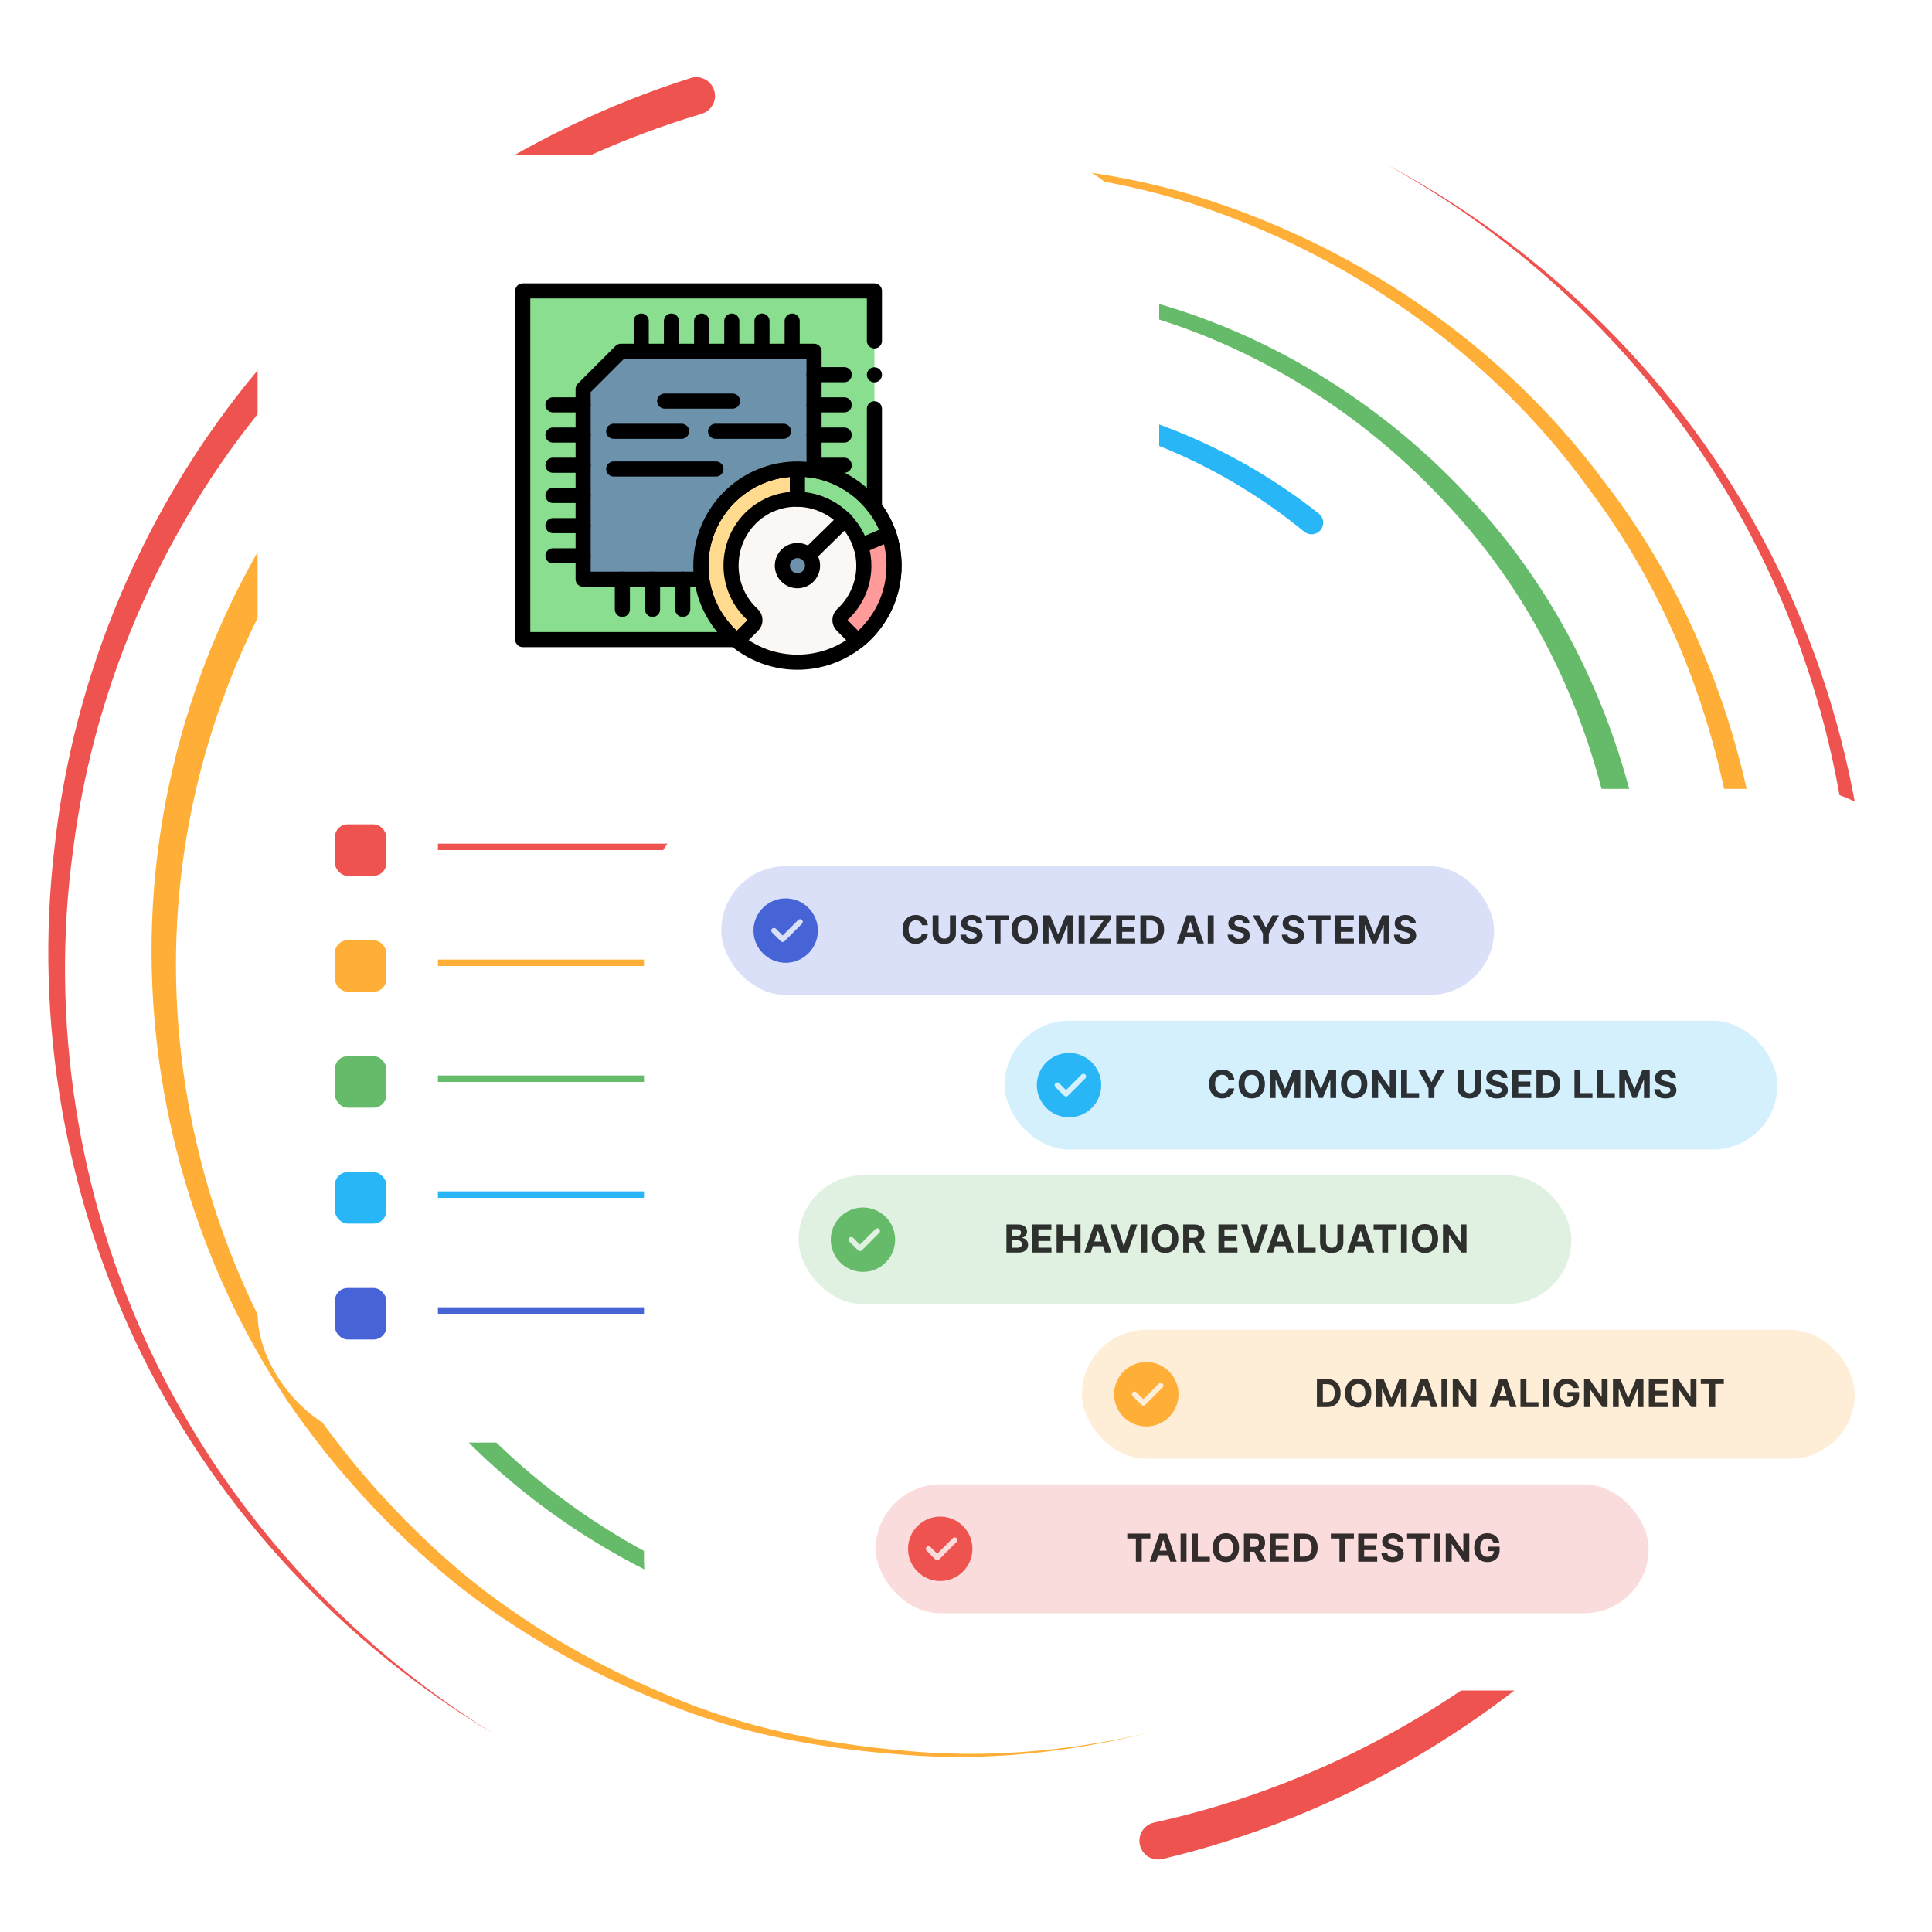 <?xml version="1.0" encoding="UTF-8"?> <svg xmlns="http://www.w3.org/2000/svg" width="600" height="600" viewBox="0 0 600 600" fill="none"><g clip-path="url(#clip0_3644_24039)"><path d="M217.859 35.36C167.305 50.387 121.223 80.321 86.726 120.563C51.953 160.602 29.387 211.2 22.684 264.047C15.437 316.852 24.07 371.786 47.019 420.172C70.039 468.571 107.48 509.997 153.223 538.376C106.98 510.836 68.547 469.926 44.414 421.442C20.344 372.973 10.5 317.36 16.914 263.336C22.781 209.262 44.941 156.891 80.059 114.95C114.875 72.809 162.043 40.856 214.48 24.235C217.539 23.258 220.809 24.958 221.777 28.012C222.754 31.083 221.055 34.34 217.988 35.321C217.969 35.321 217.891 35.348 217.859 35.36Z" fill="#EF5350"></path><path d="M358.469 566.001C412.715 554.086 463.176 525.321 501.262 484.489C539.687 443.93 564.805 391.012 572.605 335.497C580.976 279.977 571.531 221.931 546.394 171.455C521.269 120.916 480.156 78.513 430.574 51.032C480.613 77.653 522.726 119.502 548.984 170.127C575.254 220.689 585.93 279.469 578.379 336.266C571.379 393.075 546.582 447.876 507.684 490.387C469.141 533.153 417.383 563.961 361.016 577.34C357.891 578.083 354.758 576.161 354.016 573.036C353.269 569.911 355.207 566.774 358.332 566.032C358.351 566.02 358.437 566.012 358.469 566.001Z" fill="#EF5350"></path><path d="M103.965 153.384C73.957 192.627 56.523 241.377 54.797 290.994C53.047 340.63 66.725 390.688 93.808 432.641C107.565 453.446 124.309 472.251 143.418 488.383C162.707 504.352 184.601 516.989 207.715 526.61C230.809 536.52 255.769 541.454 280.715 543.676C305.762 546.149 331.164 543.922 355.715 538.376C331.262 544.333 305.832 547.016 280.625 544.95C255.516 543.141 230.266 538.61 206.777 528.993C183.262 519.672 160.859 507.251 140.996 491.376C121.309 475.321 103.945 456.461 89.531 435.465C61.163 393.129 46.163 341.978 47.108 290.767C48.016 239.587 65.175 188.669 95.761 147.252C97.433 144.966 100.636 144.47 102.922 146.138C105.207 147.81 105.703 151.013 104.031 153.298C104.023 153.318 103.976 153.377 103.965 153.384Z" fill="#FFAE37"></path><path d="M494.836 438.661C524.883 397.489 541.476 346.469 540.957 295.211C540.5 244.059 524.348 192.642 493.203 151.494C462.961 109.685 418.555 78.74 369.316 62.947C344.559 55.134 318.601 52.134 292.684 51.736C266.738 52.068 240.801 56.469 216.172 64.873C240.652 56.059 266.582 51.215 292.656 50.459C318.699 50.426 344.922 53.005 370.059 60.498C420.059 75.623 465.723 106.255 497.305 148.416C529.766 189.9 547.312 242.379 548.633 295.126C550.039 347.958 533.789 401.2 503.176 444.618C501.555 446.93 498.351 447.497 496.035 445.876C493.723 444.254 493.152 441.059 494.773 438.739C494.797 438.727 494.824 438.676 494.836 438.661Z" fill="#FFAE37"></path><path d="M91.503 298.114C91.647 320.016 94.901 341.872 101.425 362.821C107.804 383.852 118.436 403.434 131.21 421.278C156.725 457.243 194.679 483.766 236.64 497.489C278.893 510.368 325.39 510.614 367.46 495.829C409.679 481.676 446.725 453.063 472.284 416.43C447.335 453.473 410.612 482.887 368.183 497.887C325.917 513.512 278.729 514.118 235.358 501.668C192.284 488.376 152.882 461.833 125.936 425.172C112.46 407.001 101.14 386.911 94.171 365.211C87.03 343.598 83.28 320.922 82.765 298.114C82.714 295.7 84.628 293.7 87.042 293.649C89.452 293.59 91.456 295.504 91.503 297.918C91.503 297.934 91.503 297.946 91.503 297.965V298.114Z" fill="#66BB6A"></path><path d="M502.336 269.978C496.641 229.041 479.309 189.287 451.113 158.494C423.309 127.576 386.133 104.666 345.305 95.204C304.668 85.076 260.898 87.907 221.543 102.81C201.914 110.377 183.43 120.915 166.758 133.836C150.226 146.931 135.613 162.478 123.469 179.794C135.312 162.283 149.68 146.431 166.074 132.986C182.598 119.705 201.047 108.766 220.754 100.766C260.254 85.037 304.629 81.337 346.289 90.947C388.152 99.9 426.738 122.681 455.945 154.08C485.566 185.33 504.348 226.201 510.996 268.794C511.367 271.177 509.734 273.416 507.351 273.787C504.973 274.158 502.734 272.529 502.363 270.142C502.363 270.127 502.351 270.103 502.351 270.095L502.336 269.978Z" fill="#66BB6A"></path><path d="M163.508 403.551C186.465 433.376 219.59 455.377 256.269 464.685C292.922 474.236 332.684 470.868 367.598 455.915C402.629 440.954 431.98 413.661 450.652 380.348C468.75 346.754 476.035 307.094 469.875 269.118C476.633 306.989 470.012 346.969 452.246 381.208C433.918 415.153 404.59 443.376 369.062 459.224C333.652 475.044 292.93 479.197 254.961 469.95C216.973 460.934 182.234 438.715 157.82 408.012C156.57 406.461 156.824 404.184 158.379 402.934C159.941 401.684 162.219 401.93 163.469 403.493C163.476 403.501 163.496 403.543 163.508 403.551Z" fill="#29B6F6"></path><path d="M405.019 165.115C380.281 144.822 349.734 131.454 317.766 127.602C285.898 124.047 252.617 128.407 223.469 142.563C208.711 149.196 195.105 158.306 182.949 168.994C170.527 179.451 160.09 192.127 151.223 205.701C133.34 232.947 124.133 265.459 123.469 298.115C123.523 265.459 132.141 232.595 149.687 204.736C158.398 190.857 168.738 177.822 181.141 166.97C193.293 155.896 206.973 146.353 221.902 139.302C251.406 124.302 285.461 119.137 318.391 122.211C351.434 125.575 383.398 138.806 409.559 159.49C411.133 160.72 411.394 162.998 410.156 164.568C408.926 166.13 406.648 166.392 405.078 165.154C405.066 165.142 405.039 165.127 405.019 165.115Z" fill="#29B6F6"></path><g filter="url(#filter0_d_3644_24039)"><rect x="80" y="40" width="280" height="400" rx="40" fill="white"></rect><rect x="104" y="392" width="16" height="16" rx="4" fill="#4764D7"></rect><line x1="136" y1="399" x2="336" y2="399" stroke="#4764D7" stroke-width="2"></line><rect x="104" y="356" width="16" height="16" rx="4" fill="#29B6F6"></rect><line x1="136" y1="363" x2="336" y2="363" stroke="#29B6F6" stroke-width="2"></line><rect x="104" y="320" width="16" height="16" rx="4" fill="#66BB6A"></rect><line x1="136" y1="327" x2="336" y2="327" stroke="#66BB6A" stroke-width="2"></line><rect x="104" y="284" width="16" height="16" rx="4" fill="#FFAE37"></rect><line x1="136" y1="291" x2="336" y2="291" stroke="#FFAE37" stroke-width="2"></line><rect x="104" y="248" width="16" height="16" rx="4" fill="#EF5350"></rect><line x1="136" y1="255" x2="336" y2="255" stroke="#EF5350" stroke-width="2"></line><g clip-path="url(#clip1_3644_24039)"><path d="M247.656 197.656C264.225 197.656 277.656 184.225 277.656 167.656C277.656 151.088 264.225 137.656 247.656 137.656C231.088 137.656 217.656 151.088 217.656 167.656C217.656 184.225 231.088 197.656 247.656 197.656Z" fill="#FAF7F5" stroke="black" stroke-width="4.688" stroke-miterlimit="10" stroke-linecap="round" stroke-linejoin="round"></path><path d="M247.656 137.656V147.034C236.132 146.874 227.031 156.17 227.031 167.656C227.031 173.663 229.6 179.07 233.697 182.837C234.681 183.741 234.721 185.279 233.777 186.223L228.916 191.084C228.895 191.068 228.873 191.052 228.852 191.033C222.025 185.534 217.656 177.106 217.656 167.656C217.656 151.088 231.088 137.656 247.656 137.656Z" fill="#FFDA8F" stroke="black" stroke-width="4.688" stroke-miterlimit="10" stroke-linecap="round" stroke-linejoin="round"></path><path d="M276.004 157.82L267.32 161.551C264.658 153.27 256.769 147.158 247.656 147.034V137.656C260.779 137.656 271.933 146.082 276.004 157.82Z" fill="#89DF8F" stroke="black" stroke-width="4.688" stroke-miterlimit="10" stroke-linecap="round" stroke-linejoin="round"></path><path d="M277.656 167.656C277.656 177.106 273.287 185.534 266.46 191.033C266.439 191.052 266.418 191.068 266.397 191.084L261.536 186.223C260.598 185.286 260.619 183.751 261.597 182.855C265.632 179.152 268.192 173.86 268.279 167.968C268.311 165.737 267.974 163.578 267.32 161.551L276.004 157.82C277.075 160.902 277.656 164.211 277.656 167.656Z" fill="#FF9C9B" stroke="black" stroke-width="4.688" stroke-miterlimit="10" stroke-linecap="round" stroke-linejoin="round"></path><path d="M162.344 190.625H228.355C221.814 185.12 217.656 176.874 217.656 167.656C217.656 151.088 231.088 137.656 247.656 137.656C257.416 137.656 266.085 142.316 271.562 149.532V118.946V97.867V82.344H162.344V190.625Z" fill="#89DF8F"></path><path d="M271.562 97.867V82.344H162.344V190.625H228.355C221.814 185.12 217.656 176.874 217.656 167.656C217.656 151.088 231.088 137.656 247.656 137.656C257.416 137.656 266.085 142.316 271.562 149.532V118.946" stroke="black" stroke-width="4.688" stroke-miterlimit="10" stroke-linecap="round" stroke-linejoin="round"></path><circle cx="271.562" cy="108.404" r="2.344" fill="black"></circle><path d="M252.812 101.094V138.099C251.137 137.809 249.414 137.656 247.656 137.656C231.088 137.656 217.656 151.088 217.656 167.656C217.656 169.088 217.757 170.497 217.952 171.875H181.094V112.812L192.812 101.094H252.812Z" fill="#6D92AC" stroke="black" stroke-width="4.688" stroke-miterlimit="10" stroke-linecap="round" stroke-linejoin="round"></path><path d="M252.812 108.359H262.188" stroke="black" stroke-width="4.688" stroke-miterlimit="10" stroke-linecap="round" stroke-linejoin="round"></path><path d="M252.812 117.734H262.188" stroke="black" stroke-width="4.688" stroke-miterlimit="10" stroke-linecap="round" stroke-linejoin="round"></path><path d="M252.812 127.109H262.188" stroke="black" stroke-width="4.688" stroke-miterlimit="10" stroke-linecap="round" stroke-linejoin="round"></path><path d="M252.812 136.484H262.188" stroke="black" stroke-width="4.688" stroke-miterlimit="10" stroke-linecap="round" stroke-linejoin="round"></path><path d="M171.719 117.734H181.094" stroke="black" stroke-width="4.688" stroke-miterlimit="10" stroke-linecap="round" stroke-linejoin="round"></path><path d="M171.719 127.109H181.094" stroke="black" stroke-width="4.688" stroke-miterlimit="10" stroke-linecap="round" stroke-linejoin="round"></path><path d="M171.719 136.484H181.094" stroke="black" stroke-width="4.688" stroke-miterlimit="10" stroke-linecap="round" stroke-linejoin="round"></path><path d="M171.719 145.859H181.094" stroke="black" stroke-width="4.688" stroke-miterlimit="10" stroke-linecap="round" stroke-linejoin="round"></path><path d="M171.719 155.234H181.094" stroke="black" stroke-width="4.688" stroke-miterlimit="10" stroke-linecap="round" stroke-linejoin="round"></path><path d="M171.719 164.609H181.094" stroke="black" stroke-width="4.688" stroke-miterlimit="10" stroke-linecap="round" stroke-linejoin="round"></path><path d="M199.141 101.094V91.719" stroke="black" stroke-width="4.688" stroke-miterlimit="10" stroke-linecap="round" stroke-linejoin="round"></path><path d="M208.516 101.094V91.719" stroke="black" stroke-width="4.688" stroke-miterlimit="10" stroke-linecap="round" stroke-linejoin="round"></path><path d="M217.891 101.094V91.719" stroke="black" stroke-width="4.688" stroke-miterlimit="10" stroke-linecap="round" stroke-linejoin="round"></path><path d="M227.266 101.094V91.719" stroke="black" stroke-width="4.688" stroke-miterlimit="10" stroke-linecap="round" stroke-linejoin="round"></path><path d="M236.641 101.094V91.719" stroke="black" stroke-width="4.688" stroke-miterlimit="10" stroke-linecap="round" stroke-linejoin="round"></path><path d="M246.016 101.094V91.719" stroke="black" stroke-width="4.688" stroke-miterlimit="10" stroke-linecap="round" stroke-linejoin="round"></path><path d="M193.281 181.25V171.875" stroke="black" stroke-width="4.688" stroke-miterlimit="10" stroke-linecap="round" stroke-linejoin="round"></path><path d="M202.656 181.25V171.875" stroke="black" stroke-width="4.688" stroke-miterlimit="10" stroke-linecap="round" stroke-linejoin="round"></path><path d="M212.031 181.25V171.875" stroke="black" stroke-width="4.688" stroke-miterlimit="10" stroke-linecap="round" stroke-linejoin="round"></path><path d="M206.406 116.562H227.5" stroke="black" stroke-width="4.688" stroke-miterlimit="10" stroke-linecap="round" stroke-linejoin="round"></path><path d="M190.586 137.656H222.344" stroke="black" stroke-width="4.688" stroke-miterlimit="10" stroke-linecap="round" stroke-linejoin="round"></path><path d="M190.586 125.938H243.32" stroke="black" stroke-width="4.688" stroke-miterlimit="10" stroke-linecap="round" stroke-linejoin="round" stroke-dasharray="21.09 10.55 28.12 10.55 234.38 21.09 10.55 28.12"></path><path d="M247.656 172.344C250.245 172.344 252.344 170.245 252.344 167.656C252.344 165.067 250.245 162.969 247.656 162.969C245.067 162.969 242.969 165.067 242.969 167.656C242.969 170.245 245.067 172.344 247.656 172.344Z" fill="#6D92AC" stroke="black" stroke-width="4.688" stroke-miterlimit="10" stroke-linecap="round" stroke-linejoin="round"></path><path d="M251.172 164.375L262.422 153.359" stroke="black" stroke-width="4.688" stroke-miterlimit="10" stroke-linecap="round" stroke-linejoin="round"></path></g></g><g filter="url(#filter1_d_3644_24039)"><rect x="200" y="240" width="400" height="280" rx="40" fill="white"></rect><g clip-path="url(#clip2_3644_24039)"><rect opacity="0.2" x="224" y="264" width="240" height="40" fill="#4764D7"></rect><path d="M244 274C249.514 274 254 278.486 254 284C254 289.514 249.514 294 244 294C238.486 294 234 289.514 234 284C234 278.486 238.486 274 244 274ZM249.068 280.702C248.742 280.376 248.215 280.376 247.89 280.702L243.062 285.53L240.943 283.411C240.617 283.085 240.09 283.085 239.765 283.411C239.439 283.737 239.439 284.263 239.765 284.589L242.474 287.298C242.636 287.46 242.849 287.542 243.062 287.542C243.276 287.542 243.489 287.46 243.651 287.298L249.068 281.881C249.394 281.555 249.394 281.028 249.068 280.702Z" fill="#4764D7"></path><path d="M288.162 282.328H286.295C286.261 282.087 286.192 281.872 286.087 281.685C285.982 281.494 285.847 281.332 285.682 281.199C285.517 281.065 285.327 280.963 285.111 280.892C284.898 280.821 284.666 280.786 284.416 280.786C283.964 280.786 283.571 280.898 283.236 281.122C282.901 281.344 282.641 281.668 282.456 282.094C282.271 282.517 282.179 283.031 282.179 283.636C282.179 284.259 282.271 284.781 282.456 285.205C282.643 285.628 282.905 285.947 283.24 286.163C283.575 286.379 283.963 286.487 284.403 286.487C284.651 286.487 284.879 286.455 285.089 286.389C285.303 286.324 285.491 286.229 285.656 286.104C285.821 285.976 285.957 285.821 286.065 285.639C286.176 285.457 286.253 285.25 286.295 285.017L288.162 285.026C288.114 285.426 287.993 285.812 287.8 286.185C287.609 286.554 287.352 286.885 287.028 287.178C286.707 287.467 286.324 287.697 285.878 287.868C285.435 288.036 284.933 288.119 284.374 288.119C283.595 288.119 282.899 287.943 282.286 287.591C281.675 287.239 281.192 286.729 280.837 286.061C280.484 285.393 280.308 284.585 280.308 283.636C280.308 282.685 280.487 281.875 280.845 281.207C281.203 280.54 281.689 280.031 282.303 279.682C282.916 279.33 283.607 279.153 284.374 279.153C284.879 279.153 285.348 279.224 285.78 279.366C286.214 279.509 286.599 279.716 286.935 279.989C287.27 280.259 287.543 280.589 287.753 280.982C287.966 281.374 288.102 281.822 288.162 282.328ZM295.026 279.273H296.871V284.94C296.871 285.577 296.719 286.134 296.415 286.611C296.114 287.088 295.692 287.46 295.149 287.727C294.607 287.991 293.975 288.124 293.253 288.124C292.529 288.124 291.895 287.991 291.352 287.727C290.81 287.46 290.388 287.088 290.087 286.611C289.786 286.134 289.635 285.577 289.635 284.94V279.273H291.48V284.783C291.48 285.115 291.553 285.411 291.698 285.669C291.845 285.928 292.053 286.131 292.32 286.278C292.587 286.426 292.898 286.5 293.253 286.5C293.611 286.5 293.922 286.426 294.186 286.278C294.453 286.131 294.659 285.928 294.804 285.669C294.952 285.411 295.026 285.115 295.026 284.783V279.273ZM303.273 281.783C303.239 281.439 303.093 281.172 302.834 280.982C302.576 280.791 302.225 280.696 301.782 280.696C301.481 280.696 301.226 280.739 301.019 280.824C300.812 280.906 300.653 281.021 300.542 281.169C300.434 281.317 300.38 281.484 300.38 281.672C300.374 281.828 300.407 281.964 300.478 282.081C300.552 282.197 300.653 282.298 300.78 282.384C300.908 282.466 301.056 282.538 301.224 282.601C301.391 282.661 301.57 282.712 301.761 282.754L302.545 282.942C302.925 283.027 303.275 283.141 303.593 283.283C303.911 283.425 304.187 283.599 304.42 283.807C304.653 284.014 304.833 284.259 304.961 284.54C305.092 284.821 305.158 285.143 305.161 285.507C305.158 286.041 305.022 286.504 304.752 286.896C304.485 287.286 304.099 287.588 303.593 287.804C303.09 288.017 302.484 288.124 301.773 288.124C301.069 288.124 300.455 288.016 299.932 287.8C299.413 287.584 299.006 287.264 298.714 286.841C298.424 286.415 298.272 285.888 298.258 285.26H300.043C300.063 285.553 300.147 285.797 300.295 285.993C300.445 286.186 300.646 286.332 300.896 286.432C301.148 286.528 301.434 286.577 301.752 286.577C302.065 286.577 302.336 286.531 302.566 286.44C302.799 286.349 302.979 286.223 303.107 286.061C303.235 285.899 303.299 285.713 303.299 285.503C303.299 285.307 303.241 285.142 303.124 285.009C303.011 284.875 302.843 284.761 302.621 284.668C302.403 284.574 302.134 284.489 301.816 284.412L300.866 284.173C300.13 283.994 299.549 283.714 299.123 283.334C298.697 282.953 298.485 282.44 298.488 281.795C298.485 281.267 298.626 280.805 298.91 280.411C299.197 280.016 299.59 279.707 300.09 279.486C300.59 279.264 301.158 279.153 301.795 279.153C302.442 279.153 303.008 279.264 303.491 279.486C303.976 279.707 304.354 280.016 304.624 280.411C304.894 280.805 305.033 281.263 305.042 281.783H303.273ZM306.22 280.794V279.273H313.388V280.794H310.716V288H308.892V280.794H306.22ZM322.339 283.636C322.339 284.588 322.159 285.398 321.798 286.065C321.44 286.733 320.952 287.243 320.332 287.595C319.716 287.945 319.023 288.119 318.253 288.119C317.477 288.119 316.781 287.943 316.165 287.591C315.548 287.239 315.061 286.729 314.703 286.061C314.345 285.393 314.166 284.585 314.166 283.636C314.166 282.685 314.345 281.875 314.703 281.207C315.061 280.54 315.548 280.031 316.165 279.682C316.781 279.33 317.477 279.153 318.253 279.153C319.023 279.153 319.716 279.33 320.332 279.682C320.952 280.031 321.44 280.54 321.798 281.207C322.159 281.875 322.339 282.685 322.339 283.636ZM320.469 283.636C320.469 283.02 320.376 282.5 320.192 282.077C320.01 281.653 319.753 281.332 319.42 281.114C319.088 280.895 318.699 280.786 318.253 280.786C317.807 280.786 317.417 280.895 317.085 281.114C316.753 281.332 316.494 281.653 316.31 282.077C316.128 282.5 316.037 283.02 316.037 283.636C316.037 284.253 316.128 284.773 316.31 285.196C316.494 285.619 316.753 285.94 317.085 286.159C317.417 286.378 317.807 286.487 318.253 286.487C318.699 286.487 319.088 286.378 319.42 286.159C319.753 285.94 320.01 285.619 320.192 285.196C320.376 284.773 320.469 284.253 320.469 283.636ZM323.856 279.273H326.132L328.535 285.136H328.637L331.041 279.273H333.316V288H331.527V282.32H331.454L329.196 287.957H327.977L325.718 282.298H325.646V288H323.856V279.273ZM336.832 279.273V288H334.987V279.273H336.832ZM338.406 288V286.905L342.761 280.794H338.398V279.273H345.079V280.368L340.72 286.479H345.088V288H338.406ZM346.654 288V279.273H352.535V280.794H348.499V282.874H352.232V284.395H348.499V286.479H352.552V288H346.654ZM357.245 288H354.151V279.273H357.271C358.149 279.273 358.904 279.447 359.538 279.797C360.171 280.143 360.659 280.642 361 281.293C361.343 281.943 361.515 282.722 361.515 283.628C361.515 284.537 361.343 285.318 361 285.972C360.659 286.625 360.169 287.126 359.529 287.476C358.893 287.825 358.132 288 357.245 288ZM355.997 286.419H357.169C357.714 286.419 358.173 286.322 358.545 286.129C358.92 285.933 359.201 285.631 359.389 285.222C359.579 284.81 359.674 284.278 359.674 283.628C359.674 282.983 359.579 282.456 359.389 282.047C359.201 281.638 358.921 281.337 358.549 281.143C358.177 280.95 357.718 280.854 357.173 280.854H355.997V286.419ZM367.464 288H365.486L368.499 279.273H370.877L373.885 288H371.908L369.722 281.267H369.654L367.464 288ZM367.34 284.57H372.01V286.01H367.34V284.57ZM376.931 279.273V288H375.086V279.273H376.931ZM386.261 281.783C386.227 281.439 386.08 281.172 385.822 280.982C385.563 280.791 385.213 280.696 384.769 280.696C384.468 280.696 384.214 280.739 384.007 280.824C383.799 280.906 383.64 281.021 383.529 281.169C383.421 281.317 383.367 281.484 383.367 281.672C383.362 281.828 383.394 281.964 383.465 282.081C383.539 282.197 383.64 282.298 383.768 282.384C383.896 282.466 384.044 282.538 384.211 282.601C384.379 282.661 384.558 282.712 384.748 282.754L385.532 282.942C385.913 283.027 386.262 283.141 386.58 283.283C386.899 283.425 387.174 283.599 387.407 283.807C387.64 284.014 387.821 284.259 387.948 284.54C388.079 284.821 388.146 285.143 388.149 285.507C388.146 286.041 388.009 286.504 387.74 286.896C387.473 287.286 387.086 287.588 386.58 287.804C386.078 288.017 385.471 288.124 384.761 288.124C384.056 288.124 383.443 288.016 382.92 287.8C382.4 287.584 381.994 287.264 381.701 286.841C381.411 286.415 381.259 285.888 381.245 285.26H383.031C383.051 285.553 383.134 285.797 383.282 285.993C383.433 286.186 383.633 286.332 383.883 286.432C384.136 286.528 384.421 286.577 384.74 286.577C385.052 286.577 385.323 286.531 385.553 286.44C385.786 286.349 385.967 286.223 386.095 286.061C386.223 285.899 386.286 285.713 386.286 285.503C386.286 285.307 386.228 285.142 386.112 285.009C385.998 284.875 385.83 284.761 385.609 284.668C385.39 284.574 385.122 284.489 384.803 284.412L383.853 284.173C383.117 283.994 382.536 283.714 382.11 283.334C381.684 282.953 381.473 282.44 381.475 281.795C381.473 281.267 381.613 280.805 381.897 280.411C382.184 280.016 382.578 279.707 383.078 279.486C383.578 279.264 384.146 279.153 384.782 279.153C385.43 279.153 385.995 279.264 386.478 279.486C386.964 279.707 387.342 280.016 387.612 280.411C387.882 280.805 388.021 281.263 388.029 281.783H386.261ZM389.028 279.273H391.095L393.085 283.031H393.17L395.161 279.273H397.227L394.044 284.915V288H392.212V284.915L389.028 279.273ZM403.119 281.783C403.085 281.439 402.939 281.172 402.681 280.982C402.422 280.791 402.071 280.696 401.628 280.696C401.327 280.696 401.073 280.739 400.865 280.824C400.658 280.906 400.499 281.021 400.388 281.169C400.28 281.317 400.226 281.484 400.226 281.672C400.22 281.828 400.253 281.964 400.324 282.081C400.398 282.197 400.499 282.298 400.627 282.384C400.754 282.466 400.902 282.538 401.07 282.601C401.237 282.661 401.416 282.712 401.607 282.754L402.391 282.942C402.771 283.027 403.121 283.141 403.439 283.283C403.757 283.425 404.033 283.599 404.266 283.807C404.499 284.014 404.679 284.259 404.807 284.54C404.938 284.821 405.004 285.143 405.007 285.507C405.004 286.041 404.868 286.504 404.598 286.896C404.331 287.286 403.945 287.588 403.439 287.804C402.936 288.017 402.33 288.124 401.619 288.124C400.915 288.124 400.301 288.016 399.779 287.8C399.259 287.584 398.852 287.264 398.56 286.841C398.27 286.415 398.118 285.888 398.104 285.26H399.889C399.909 285.553 399.993 285.797 400.141 285.993C400.291 286.186 400.492 286.332 400.742 286.432C400.994 286.528 401.28 286.577 401.598 286.577C401.911 286.577 402.182 286.531 402.412 286.44C402.645 286.349 402.825 286.223 402.953 286.061C403.081 285.899 403.145 285.713 403.145 285.503C403.145 285.307 403.087 285.142 402.97 285.009C402.857 284.875 402.689 284.761 402.467 284.668C402.249 284.574 401.98 284.489 401.662 284.412L400.712 284.173C399.976 283.994 399.395 283.714 398.969 283.334C398.543 282.953 398.331 282.44 398.334 281.795C398.331 281.267 398.472 280.805 398.756 280.411C399.043 280.016 399.436 279.707 399.936 279.486C400.436 279.264 401.004 279.153 401.641 279.153C402.288 279.153 402.854 279.264 403.337 279.486C403.823 279.707 404.2 280.016 404.47 280.411C404.74 280.805 404.879 281.263 404.888 281.783H403.119ZM406.066 280.794V279.273H413.234V280.794H410.562V288H408.738V280.794H406.066ZM414.564 288V279.273H420.445V280.794H416.409V282.874H420.142V284.395H416.409V286.479H420.462V288H414.564ZM422.062 279.273H424.337L426.741 285.136H426.843L429.246 279.273H431.522V288H429.732V282.32H429.66L427.401 287.957H426.182L423.924 282.298H423.851V288H422.062V279.273ZM437.926 281.783C437.892 281.439 437.746 281.172 437.488 280.982C437.229 280.791 436.878 280.696 436.435 280.696C436.134 280.696 435.88 280.739 435.672 280.824C435.465 280.906 435.306 281.021 435.195 281.169C435.087 281.317 435.033 281.484 435.033 281.672C435.027 281.828 435.06 281.964 435.131 282.081C435.205 282.197 435.306 282.298 435.434 282.384C435.561 282.466 435.709 282.538 435.877 282.601C436.044 282.661 436.223 282.712 436.414 282.754L437.198 282.942C437.578 283.027 437.928 283.141 438.246 283.283C438.564 283.425 438.84 283.599 439.073 283.807C439.306 284.014 439.486 284.259 439.614 284.54C439.745 284.821 439.811 285.143 439.814 285.507C439.811 286.041 439.675 286.504 439.405 286.896C439.138 287.286 438.752 287.588 438.246 287.804C437.743 288.017 437.137 288.124 436.426 288.124C435.722 288.124 435.108 288.016 434.586 287.8C434.066 287.584 433.659 287.264 433.367 286.841C433.077 286.415 432.925 285.888 432.911 285.26H434.696C434.716 285.553 434.8 285.797 434.948 285.993C435.098 286.186 435.299 286.332 435.549 286.432C435.801 286.528 436.087 286.577 436.405 286.577C436.718 286.577 436.989 286.531 437.219 286.44C437.452 286.349 437.632 286.223 437.76 286.061C437.888 285.899 437.952 285.713 437.952 285.503C437.952 285.307 437.894 285.142 437.777 285.009C437.664 284.875 437.496 284.761 437.275 284.668C437.056 284.574 436.787 284.489 436.469 284.412L435.519 284.173C434.783 283.994 434.202 283.714 433.776 283.334C433.35 282.953 433.138 282.44 433.141 281.795C433.138 281.267 433.279 280.805 433.563 280.411C433.85 280.016 434.243 279.707 434.743 279.486C435.243 279.264 435.811 279.153 436.448 279.153C437.096 279.153 437.661 279.264 438.144 279.486C438.63 279.707 439.007 280.016 439.277 280.411C439.547 280.805 439.686 281.263 439.695 281.783H437.926Z" fill="black" fill-opacity="0.8"></path></g><g clip-path="url(#clip3_3644_24039)"><rect opacity="0.2" x="312" y="312" width="240" height="40" fill="#29B6F6"></rect><path d="M332 322C337.514 322 342 326.486 342 332C342 337.514 337.514 342 332 342C326.486 342 322 337.514 322 332C322 326.486 326.486 322 332 322ZM337.068 328.702C336.742 328.376 336.215 328.376 335.89 328.702L331.062 333.53L328.943 331.411C328.617 331.085 328.09 331.085 327.765 331.411C327.439 331.737 327.439 332.263 327.765 332.589L330.474 335.298C330.636 335.46 330.849 335.542 331.062 335.542C331.276 335.542 331.489 335.46 331.651 335.298L337.068 329.881C337.394 329.555 337.394 329.028 337.068 328.702Z" fill="#29B6F6"></path><path d="M383.342 330.328H381.476C381.441 330.087 381.372 329.872 381.267 329.685C381.162 329.494 381.027 329.332 380.862 329.199C380.697 329.065 380.507 328.963 380.291 328.892C380.078 328.821 379.846 328.786 379.596 328.786C379.145 328.786 378.751 328.898 378.416 329.122C378.081 329.344 377.821 329.668 377.636 330.094C377.451 330.517 377.359 331.031 377.359 331.636C377.359 332.259 377.451 332.781 377.636 333.205C377.824 333.628 378.085 333.947 378.42 334.163C378.755 334.379 379.143 334.487 379.583 334.487C379.831 334.487 380.059 334.455 380.27 334.389C380.483 334.324 380.672 334.229 380.836 334.104C381.001 333.976 381.137 333.821 381.245 333.639C381.356 333.457 381.433 333.25 381.476 333.017L383.342 333.026C383.294 333.426 383.173 333.812 382.98 334.185C382.789 334.554 382.532 334.885 382.208 335.178C381.887 335.467 381.504 335.697 381.058 335.868C380.615 336.036 380.113 336.119 379.554 336.119C378.775 336.119 378.079 335.943 377.466 335.591C376.855 335.239 376.372 334.729 376.017 334.061C375.664 333.393 375.488 332.585 375.488 331.636C375.488 330.685 375.667 329.875 376.025 329.207C376.383 328.54 376.869 328.031 377.483 327.682C378.096 327.33 378.787 327.153 379.554 327.153C380.059 327.153 380.528 327.224 380.96 327.366C381.395 327.509 381.78 327.716 382.115 327.989C382.45 328.259 382.723 328.589 382.933 328.982C383.146 329.374 383.282 329.822 383.342 330.328ZM392.835 331.636C392.835 332.588 392.655 333.398 392.294 334.065C391.936 334.733 391.447 335.243 390.828 335.595C390.211 335.945 389.518 336.119 388.748 336.119C387.973 336.119 387.277 335.943 386.66 335.591C386.044 335.239 385.557 334.729 385.199 334.061C384.841 333.393 384.662 332.585 384.662 331.636C384.662 330.685 384.841 329.875 385.199 329.207C385.557 328.54 386.044 328.031 386.66 327.682C387.277 327.33 387.973 327.153 388.748 327.153C389.518 327.153 390.211 327.33 390.828 327.682C391.447 328.031 391.936 328.54 392.294 329.207C392.655 329.875 392.835 330.685 392.835 331.636ZM390.964 331.636C390.964 331.02 390.872 330.5 390.687 330.077C390.506 329.653 390.248 329.332 389.916 329.114C389.584 328.895 389.194 328.786 388.748 328.786C388.302 328.786 387.913 328.895 387.581 329.114C387.248 329.332 386.99 329.653 386.805 330.077C386.623 330.5 386.532 331.02 386.532 331.636C386.532 332.253 386.623 332.773 386.805 333.196C386.99 333.619 387.248 333.94 387.581 334.159C387.913 334.378 388.302 334.487 388.748 334.487C389.194 334.487 389.584 334.378 389.916 334.159C390.248 333.94 390.506 333.619 390.687 333.196C390.872 332.773 390.964 332.253 390.964 331.636ZM394.352 327.273H396.627L399.031 333.136H399.133L401.537 327.273H403.812V336H402.022V330.32H401.95L399.691 335.957H398.473L396.214 330.298H396.142V336H394.352V327.273ZM405.482 327.273H407.758L410.161 333.136H410.264L412.667 327.273H414.943V336H413.153V330.32H413.08L410.822 335.957H409.603L407.345 330.298H407.272V336H405.482V327.273ZM424.633 331.636C424.633 332.588 424.452 333.398 424.092 334.065C423.734 334.733 423.245 335.243 422.626 335.595C422.009 335.945 421.316 336.119 420.546 336.119C419.77 336.119 419.074 335.943 418.458 335.591C417.842 335.239 417.354 334.729 416.996 334.061C416.638 333.393 416.459 332.585 416.459 331.636C416.459 330.685 416.638 329.875 416.996 329.207C417.354 328.54 417.842 328.031 418.458 327.682C419.074 327.33 419.77 327.153 420.546 327.153C421.316 327.153 422.009 327.33 422.626 327.682C423.245 328.031 423.734 328.54 424.092 329.207C424.452 329.875 424.633 330.685 424.633 331.636ZM422.762 331.636C422.762 331.02 422.67 330.5 422.485 330.077C422.303 329.653 422.046 329.332 421.714 329.114C421.381 328.895 420.992 328.786 420.546 328.786C420.1 328.786 419.711 328.895 419.378 329.114C419.046 329.332 418.788 329.653 418.603 330.077C418.421 330.5 418.33 331.02 418.33 331.636C418.33 332.253 418.421 332.773 418.603 333.196C418.788 333.619 419.046 333.94 419.378 334.159C419.711 334.378 420.1 334.487 420.546 334.487C420.992 334.487 421.381 334.378 421.714 334.159C422.046 333.94 422.303 333.619 422.485 333.196C422.67 332.773 422.762 332.253 422.762 331.636ZM433.449 327.273V336H431.856L428.059 330.507H427.995V336H426.15V327.273H427.769L431.536 332.761H431.613V327.273H433.449ZM435.124 336V327.273H436.969V334.479H440.71V336H435.124ZM440.458 327.273H442.524L444.515 331.031H444.6L446.59 327.273H448.657L445.473 332.915V336H443.641V332.915L440.458 327.273ZM458.132 327.273H459.978V332.94C459.978 333.577 459.826 334.134 459.522 334.611C459.22 335.088 458.799 335.46 458.256 335.727C457.713 335.991 457.081 336.124 456.36 336.124C455.635 336.124 455.002 335.991 454.459 335.727C453.916 335.46 453.495 335.088 453.193 334.611C452.892 334.134 452.742 333.577 452.742 332.94V327.273H454.587V332.783C454.587 333.115 454.659 333.411 454.804 333.669C454.952 333.928 455.159 334.131 455.426 334.278C455.693 334.426 456.005 334.5 456.36 334.5C456.718 334.5 457.029 334.426 457.293 334.278C457.56 334.131 457.766 333.928 457.911 333.669C458.058 333.411 458.132 333.115 458.132 332.783V327.273ZM466.38 329.783C466.346 329.439 466.2 329.172 465.941 328.982C465.683 328.791 465.332 328.696 464.889 328.696C464.587 328.696 464.333 328.739 464.126 328.824C463.918 328.906 463.759 329.021 463.648 329.169C463.541 329.317 463.487 329.484 463.487 329.672C463.481 329.828 463.514 329.964 463.585 330.081C463.658 330.197 463.759 330.298 463.887 330.384C464.015 330.466 464.163 330.538 464.33 330.601C464.498 330.661 464.677 330.712 464.867 330.754L465.651 330.942C466.032 331.027 466.381 331.141 466.7 331.283C467.018 331.425 467.293 331.599 467.526 331.807C467.759 332.014 467.94 332.259 468.068 332.54C468.198 332.821 468.265 333.143 468.268 333.507C468.265 334.041 468.129 334.504 467.859 334.896C467.592 335.286 467.205 335.588 466.7 335.804C466.197 336.017 465.59 336.124 464.88 336.124C464.175 336.124 463.562 336.016 463.039 335.8C462.519 335.584 462.113 335.264 461.82 334.841C461.531 334.415 461.379 333.888 461.364 333.26H463.15C463.17 333.553 463.254 333.797 463.401 333.993C463.552 334.186 463.752 334.332 464.002 334.432C464.255 334.528 464.541 334.577 464.859 334.577C465.171 334.577 465.443 334.531 465.673 334.44C465.906 334.349 466.086 334.223 466.214 334.061C466.342 333.899 466.406 333.713 466.406 333.503C466.406 333.307 466.347 333.142 466.231 333.009C466.117 332.875 465.95 332.761 465.728 332.668C465.509 332.574 465.241 332.489 464.923 332.412L463.972 332.173C463.237 331.994 462.656 331.714 462.229 331.334C461.803 330.953 461.592 330.44 461.594 329.795C461.592 329.267 461.732 328.805 462.016 328.411C462.303 328.016 462.697 327.707 463.197 327.486C463.697 327.264 464.265 327.153 464.901 327.153C465.549 327.153 466.114 327.264 466.597 327.486C467.083 327.707 467.461 328.016 467.731 328.411C468.001 328.805 468.14 329.263 468.148 329.783H466.38ZM469.659 336V327.273H475.54V328.794H471.504V330.874H475.237V332.395H471.504V334.479H475.557V336H469.659ZM480.25 336H477.157V327.273H480.276C481.154 327.273 481.909 327.447 482.543 327.797C483.176 328.143 483.664 328.642 484.005 329.293C484.348 329.943 484.52 330.722 484.52 331.628C484.52 332.537 484.348 333.318 484.005 333.972C483.664 334.625 483.174 335.126 482.534 335.476C481.898 335.825 481.137 336 480.25 336ZM479.002 334.419H480.174C480.719 334.419 481.178 334.322 481.55 334.129C481.925 333.933 482.206 333.631 482.394 333.222C482.584 332.81 482.679 332.278 482.679 331.628C482.679 330.983 482.584 330.456 482.394 330.047C482.206 329.638 481.926 329.337 481.554 329.143C481.182 328.95 480.723 328.854 480.178 328.854H479.002V334.419ZM488.964 336V327.273H490.81V334.479H494.551V336H488.964ZM495.923 336V327.273H497.768V334.479H501.51V336H495.923ZM502.882 327.273H505.157L507.561 333.136H507.663L510.066 327.273H512.342V336H510.552V330.32H510.48L508.221 335.957H507.002L504.744 330.298H504.671V336H502.882V327.273ZM518.746 329.783C518.712 329.439 518.566 329.172 518.307 328.982C518.049 328.791 517.698 328.696 517.255 328.696C516.954 328.696 516.7 328.739 516.492 328.824C516.285 328.906 516.126 329.021 516.015 329.169C515.907 329.317 515.853 329.484 515.853 329.672C515.847 329.828 515.88 329.964 515.951 330.081C516.025 330.197 516.126 330.298 516.254 330.384C516.381 330.466 516.529 330.538 516.697 330.601C516.864 330.661 517.043 330.712 517.234 330.754L518.018 330.942C518.398 331.027 518.748 331.141 519.066 331.283C519.384 331.425 519.66 331.599 519.893 331.807C520.126 332.014 520.306 332.259 520.434 332.54C520.565 332.821 520.631 333.143 520.634 333.507C520.631 334.041 520.495 334.504 520.225 334.896C519.958 335.286 519.572 335.588 519.066 335.804C518.563 336.017 517.957 336.124 517.246 336.124C516.542 336.124 515.928 336.016 515.405 335.8C514.886 335.584 514.479 335.264 514.187 334.841C513.897 334.415 513.745 333.888 513.731 333.26H515.516C515.536 333.553 515.62 333.797 515.768 333.993C515.918 334.186 516.119 334.332 516.369 334.432C516.621 334.528 516.907 334.577 517.225 334.577C517.538 334.577 517.809 334.531 518.039 334.44C518.272 334.349 518.452 334.223 518.58 334.061C518.708 333.899 518.772 333.713 518.772 333.503C518.772 333.307 518.714 333.142 518.597 333.009C518.484 332.875 518.316 332.761 518.094 332.668C517.876 332.574 517.607 332.489 517.289 332.412L516.339 332.173C515.603 331.994 515.022 331.714 514.596 331.334C514.17 330.953 513.958 330.44 513.961 329.795C513.958 329.267 514.099 328.805 514.383 328.411C514.67 328.016 515.063 327.707 515.563 327.486C516.063 327.264 516.631 327.153 517.268 327.153C517.915 327.153 518.481 327.264 518.964 327.486C519.45 327.707 519.827 328.016 520.097 328.411C520.367 328.805 520.506 329.263 520.515 329.783H518.746Z" fill="black" fill-opacity="0.8"></path></g><g clip-path="url(#clip4_3644_24039)"><rect opacity="0.2" x="248" y="360" width="240" height="40" fill="#66BB6A"></rect><path d="M268 370C273.514 370 278 374.486 278 380C278 385.514 273.514 390 268 390C262.486 390 258 385.514 258 380C258 374.486 262.486 370 268 370ZM273.068 376.702C272.742 376.376 272.215 376.376 271.89 376.702L267.062 381.53L264.943 379.411C264.617 379.085 264.09 379.085 263.765 379.411C263.439 379.737 263.439 380.263 263.765 380.589L266.474 383.298C266.636 383.46 266.849 383.542 267.062 383.542C267.276 383.542 267.489 383.46 267.651 383.298L273.068 377.881C273.394 377.555 273.394 377.028 273.068 376.702Z" fill="#66BB6A"></path><path d="M312.557 384V375.273H316.051C316.693 375.273 317.229 375.368 317.658 375.558C318.087 375.749 318.409 376.013 318.625 376.351C318.841 376.686 318.949 377.072 318.949 377.51C318.949 377.851 318.881 378.151 318.744 378.409C318.608 378.665 318.421 378.875 318.182 379.04C317.946 379.202 317.676 379.317 317.372 379.385V379.47C317.705 379.484 318.016 379.578 318.306 379.751C318.598 379.925 318.835 380.168 319.017 380.48C319.199 380.79 319.29 381.159 319.29 381.588C319.29 382.051 319.175 382.464 318.945 382.828C318.717 383.189 318.381 383.474 317.935 383.685C317.489 383.895 316.939 384 316.286 384H312.557ZM314.402 382.491H315.906C316.421 382.491 316.796 382.393 317.031 382.197C317.267 381.999 317.385 381.734 317.385 381.405C317.385 381.163 317.327 380.95 317.21 380.766C317.094 380.581 316.928 380.436 316.712 380.331C316.499 380.226 316.244 380.173 315.949 380.173H314.402V382.491ZM314.402 378.925H315.77C316.023 378.925 316.247 378.881 316.443 378.793C316.642 378.702 316.798 378.574 316.912 378.409C317.029 378.244 317.087 378.047 317.087 377.817C317.087 377.501 316.975 377.247 316.75 377.054C316.529 376.861 316.213 376.764 315.804 376.764H314.402V378.925ZM320.641 384V375.273H326.521V376.794H322.486V378.874H326.219V380.395H322.486V382.479H326.538V384H320.641ZM328.138 384V375.273H329.983V378.874H333.729V375.273H335.57V384H333.729V380.395H329.983V384H328.138ZM338.746 384H336.768L339.781 375.273H342.159L345.167 384H343.19L341.004 377.267H340.936L338.746 384ZM338.622 380.57H343.292V382.01H338.622V380.57ZM346.855 375.273L348.964 381.903H349.045L351.159 375.273H353.204L350.196 384H347.818L344.805 375.273H346.855ZM356.25 375.273V384H354.405V375.273H356.25ZM365.938 379.636C365.938 380.588 365.757 381.398 365.397 382.065C365.039 382.733 364.55 383.243 363.931 383.595C363.314 383.945 362.621 384.119 361.851 384.119C361.076 384.119 360.38 383.943 359.763 383.591C359.147 383.239 358.659 382.729 358.301 382.061C357.943 381.393 357.764 380.585 357.764 379.636C357.764 378.685 357.943 377.875 358.301 377.207C358.659 376.54 359.147 376.031 359.763 375.682C360.38 375.33 361.076 375.153 361.851 375.153C362.621 375.153 363.314 375.33 363.931 375.682C364.55 376.031 365.039 376.54 365.397 377.207C365.757 377.875 365.938 378.685 365.938 379.636ZM364.067 379.636C364.067 379.02 363.975 378.5 363.79 378.077C363.608 377.653 363.351 377.332 363.019 377.114C362.686 376.895 362.297 376.786 361.851 376.786C361.405 376.786 361.016 376.895 360.684 377.114C360.351 377.332 360.093 377.653 359.908 378.077C359.726 378.5 359.635 379.02 359.635 379.636C359.635 380.253 359.726 380.773 359.908 381.196C360.093 381.619 360.351 381.94 360.684 382.159C361.016 382.378 361.405 382.487 361.851 382.487C362.297 382.487 362.686 382.378 363.019 382.159C363.351 381.94 363.608 381.619 363.79 381.196C363.975 380.773 364.067 380.253 364.067 379.636ZM367.455 384V375.273H370.898C371.557 375.273 372.119 375.391 372.585 375.626C373.054 375.859 373.411 376.19 373.655 376.619C373.902 377.045 374.026 377.547 374.026 378.124C374.026 378.703 373.901 379.202 373.651 379.619C373.401 380.034 373.038 380.352 372.564 380.574C372.092 380.795 371.521 380.906 370.851 380.906H368.546V379.423H370.553C370.905 379.423 371.198 379.375 371.43 379.278C371.663 379.182 371.837 379.037 371.95 378.844C372.067 378.651 372.125 378.411 372.125 378.124C372.125 377.834 372.067 377.589 371.95 377.391C371.837 377.192 371.662 377.041 371.426 376.939C371.193 376.834 370.899 376.781 370.544 376.781H369.3V384H367.455ZM372.168 380.028L374.337 384H372.3L370.178 380.028H372.168ZM378.407 384V375.273H384.288V376.794H380.252V378.874H383.985V380.395H380.252V382.479H384.305V384H378.407ZM387.481 375.273L389.591 381.903H389.672L391.785 375.273H393.831L390.822 384H388.444L385.432 375.273H387.481ZM395.375 384H393.398L396.411 375.273H398.789L401.797 384H399.82L397.634 377.267H397.566L395.375 384ZM395.252 380.57H399.922V382.01H395.252V380.57ZM402.998 384V375.273H404.843V382.479H408.584V384H402.998ZM415.347 375.273H417.192V380.94C417.192 381.577 417.04 382.134 416.736 382.611C416.435 383.088 416.013 383.46 415.47 383.727C414.928 383.991 414.296 384.124 413.574 384.124C412.85 384.124 412.216 383.991 411.674 383.727C411.131 383.46 410.709 383.088 410.408 382.611C410.107 382.134 409.956 381.577 409.956 380.94V375.273H411.801V380.783C411.801 381.115 411.874 381.411 412.019 381.669C412.166 381.928 412.374 382.131 412.641 382.278C412.908 382.426 413.219 382.5 413.574 382.5C413.932 382.5 414.243 382.426 414.507 382.278C414.774 382.131 414.98 381.928 415.125 381.669C415.273 381.411 415.347 381.115 415.347 380.783V375.273ZM420.364 384H418.387L421.4 375.273H423.778L426.786 384H424.809L422.623 377.267H422.555L420.364 384ZM420.241 380.57H424.911V382.01H420.241V380.57ZM426.588 376.794V375.273H433.755V376.794H431.084V384H429.26V376.794H426.588ZM436.931 375.273V384H435.086V375.273H436.931ZM446.619 379.636C446.619 380.588 446.439 381.398 446.078 382.065C445.72 382.733 445.231 383.243 444.612 383.595C443.995 383.945 443.302 384.119 442.532 384.119C441.757 384.119 441.061 383.943 440.444 383.591C439.828 383.239 439.341 382.729 438.983 382.061C438.625 381.393 438.446 380.585 438.446 379.636C438.446 378.685 438.625 377.875 438.983 377.207C439.341 376.54 439.828 376.031 440.444 375.682C441.061 375.33 441.757 375.153 442.532 375.153C443.302 375.153 443.995 375.33 444.612 375.682C445.231 376.031 445.72 376.54 446.078 377.207C446.439 377.875 446.619 378.685 446.619 379.636ZM444.748 379.636C444.748 379.02 444.656 378.5 444.471 378.077C444.29 377.653 444.032 377.332 443.7 377.114C443.368 376.895 442.978 376.786 442.532 376.786C442.086 376.786 441.697 376.895 441.365 377.114C441.032 377.332 440.774 377.653 440.589 378.077C440.407 378.5 440.316 379.02 440.316 379.636C440.316 380.253 440.407 380.773 440.589 381.196C440.774 381.619 441.032 381.94 441.365 382.159C441.697 382.378 442.086 382.487 442.532 382.487C442.978 382.487 443.368 382.378 443.7 382.159C444.032 381.94 444.29 381.619 444.471 381.196C444.656 380.773 444.748 380.253 444.748 379.636ZM455.436 375.273V384H453.842L450.045 378.507H449.981V384H448.136V375.273H449.755L453.522 380.761H453.599V375.273H455.436Z" fill="black" fill-opacity="0.8"></path></g><g clip-path="url(#clip5_3644_24039)"><rect opacity="0.2" x="336" y="408" width="240" height="40" fill="#FFAE37"></rect><path d="M356 418C361.514 418 366 422.486 366 428C366 433.514 361.514 438 356 438C350.486 438 346 433.514 346 428C346 422.486 350.486 418 356 418ZM361.068 424.702C360.742 424.376 360.215 424.376 359.89 424.702L355.062 429.53L352.943 427.411C352.617 427.085 352.09 427.085 351.765 427.411C351.439 427.737 351.439 428.263 351.765 428.589L354.474 431.298C354.636 431.46 354.849 431.542 355.062 431.542C355.276 431.542 355.489 431.46 355.651 431.298L361.068 425.881C361.394 425.555 361.394 425.028 361.068 424.702Z" fill="#FFAE37"></path><path d="M412.073 432H408.979V423.273H412.099C412.976 423.273 413.732 423.447 414.366 423.797C414.999 424.143 415.486 424.642 415.827 425.293C416.171 425.943 416.343 426.722 416.343 427.628C416.343 428.537 416.171 429.318 415.827 429.972C415.486 430.625 414.996 431.126 414.357 431.476C413.721 431.825 412.959 432 412.073 432ZM410.824 430.419H411.996C412.542 430.419 413.001 430.322 413.373 430.129C413.748 429.933 414.029 429.631 414.216 429.222C414.407 428.81 414.502 428.278 414.502 427.628C414.502 426.983 414.407 426.456 414.216 426.047C414.029 425.638 413.749 425.337 413.377 425.143C413.005 424.95 412.546 424.854 412.001 424.854H410.824V430.419ZM425.88 427.636C425.88 428.588 425.699 429.398 425.338 430.065C424.98 430.733 424.492 431.243 423.872 431.595C423.256 431.945 422.563 432.119 421.793 432.119C421.017 432.119 420.321 431.943 419.705 431.591C419.088 431.239 418.601 430.729 418.243 430.061C417.885 429.393 417.706 428.585 417.706 427.636C417.706 426.685 417.885 425.875 418.243 425.207C418.601 424.54 419.088 424.031 419.705 423.682C420.321 423.33 421.017 423.153 421.793 423.153C422.563 423.153 423.256 423.33 423.872 423.682C424.492 424.031 424.98 424.54 425.338 425.207C425.699 425.875 425.88 426.685 425.88 427.636ZM424.009 427.636C424.009 427.02 423.917 426.5 423.732 426.077C423.55 425.653 423.293 425.332 422.961 425.114C422.628 424.895 422.239 424.786 421.793 424.786C421.347 424.786 420.958 424.895 420.625 425.114C420.293 425.332 420.034 425.653 419.85 426.077C419.668 426.5 419.577 427.02 419.577 427.636C419.577 428.253 419.668 428.773 419.85 429.196C420.034 429.619 420.293 429.94 420.625 430.159C420.958 430.378 421.347 430.487 421.793 430.487C422.239 430.487 422.628 430.378 422.961 430.159C423.293 429.94 423.55 429.619 423.732 429.196C423.917 428.773 424.009 428.253 424.009 427.636ZM427.396 423.273H429.672L432.075 429.136H432.178L434.581 423.273H436.857V432H435.067V426.32H434.994L432.736 431.957H431.517L429.259 426.298H429.186V432H427.396V423.273ZM440.031 432H438.054L441.067 423.273H443.444L446.453 432H444.476L442.29 425.267H442.221L440.031 432ZM439.908 428.57H444.578V430.01H439.908V428.57ZM449.499 423.273V432H447.653V423.273H449.499ZM458.466 423.273V432H456.873L453.076 426.507H453.012V432H451.167V423.273H452.786L456.553 428.761H456.63V423.273H458.466ZM464.573 432H462.595L465.608 423.273H467.986L470.994 432H469.017L466.831 425.267H466.763L464.573 432ZM464.449 428.57H469.119V430.01H464.449V428.57ZM472.195 432V423.273H474.04V430.479H477.781V432H472.195ZM480.999 423.273V432H479.153V423.273H480.999ZM488.454 426.094C488.394 425.886 488.31 425.703 488.202 425.544C488.094 425.382 487.962 425.246 487.806 425.135C487.653 425.021 487.476 424.935 487.278 424.875C487.081 424.815 486.864 424.786 486.626 424.786C486.18 424.786 485.787 424.896 485.449 425.118C485.114 425.339 484.853 425.662 484.665 426.085C484.478 426.506 484.384 427.02 484.384 427.628C484.384 428.236 484.476 428.753 484.661 429.179C484.846 429.605 485.107 429.93 485.445 430.155C485.783 430.376 486.182 430.487 486.643 430.487C487.06 430.487 487.417 430.413 487.712 430.266C488.01 430.115 488.238 429.903 488.394 429.631C488.553 429.358 488.633 429.036 488.633 428.663L489.008 428.719H486.758V427.33H490.41V428.429C490.41 429.196 490.248 429.855 489.924 430.406C489.6 430.955 489.154 431.378 488.586 431.676C488.018 431.972 487.367 432.119 486.634 432.119C485.816 432.119 485.097 431.939 484.478 431.578C483.858 431.214 483.376 430.699 483.029 430.031C482.685 429.361 482.513 428.565 482.513 427.645C482.513 426.937 482.616 426.307 482.82 425.753C483.028 425.196 483.317 424.724 483.689 424.338C484.062 423.952 484.495 423.658 484.989 423.456C485.483 423.254 486.019 423.153 486.596 423.153C487.09 423.153 487.55 423.226 487.976 423.371C488.403 423.513 488.78 423.714 489.11 423.976C489.442 424.237 489.714 424.548 489.924 424.909C490.134 425.267 490.269 425.662 490.329 426.094H488.454ZM499.245 423.273V432H497.652L493.855 426.507H493.791V432H491.946V423.273H493.565L497.332 428.761H497.409V423.273H499.245ZM500.92 423.273H503.195L505.599 429.136H505.701L508.105 423.273H510.38V432H508.59V426.32H508.518L506.259 431.957H505.041L502.782 426.298H502.71V432H500.92V423.273ZM512.05 432V423.273H517.931V424.794H513.895V426.874H517.628V428.395H513.895V430.479H517.948V432H512.05ZM526.848 423.273V432H525.254L521.457 426.507H521.393V432H519.548V423.273H521.167L524.934 428.761H525.011V423.273H526.848ZM528.19 424.794V423.273H535.357V424.794H532.686V432H530.862V424.794H528.19Z" fill="black" fill-opacity="0.8"></path></g><g clip-path="url(#clip6_3644_24039)"><rect opacity="0.2" x="272" y="456" width="240" height="40" fill="#EF5350"></rect><path d="M292 466C297.514 466 302 470.486 302 476C302 481.514 297.514 486 292 486C286.486 486 282 481.514 282 476C282 470.486 286.486 466 292 466ZM297.068 472.702C296.742 472.376 296.215 472.376 295.89 472.702L291.062 477.53L288.943 475.411C288.617 475.085 288.09 475.085 287.765 475.411C287.439 475.737 287.439 476.263 287.765 476.589L290.474 479.298C290.636 479.46 290.849 479.542 291.062 479.542C291.276 479.542 291.489 479.46 291.651 479.298L297.068 473.881C297.394 473.555 297.394 473.028 297.068 472.702Z" fill="#EF5350"></path><path d="M350.084 472.794V471.273H357.252V472.794H354.58V480H352.756V472.794H350.084ZM359.02 480H357.043L360.056 471.273H362.434L365.442 480H363.465L361.279 473.267H361.211L359.02 480ZM358.897 476.57H363.567V478.01H358.897V476.57ZM368.488 471.273V480H366.643V471.273H368.488ZM370.156 480V471.273H372.001V478.479H375.742V480H370.156ZM384.794 475.636C384.794 476.588 384.614 477.398 384.253 478.065C383.895 478.733 383.407 479.243 382.787 479.595C382.171 479.945 381.478 480.119 380.708 480.119C379.932 480.119 379.236 479.943 378.62 479.591C378.003 479.239 377.516 478.729 377.158 478.061C376.8 477.393 376.621 476.585 376.621 475.636C376.621 474.685 376.8 473.875 377.158 473.207C377.516 472.54 378.003 472.031 378.62 471.682C379.236 471.33 379.932 471.153 380.708 471.153C381.478 471.153 382.171 471.33 382.787 471.682C383.407 472.031 383.895 472.54 384.253 473.207C384.614 473.875 384.794 474.685 384.794 475.636ZM382.924 475.636C382.924 475.02 382.831 474.5 382.647 474.077C382.465 473.653 382.208 473.332 381.875 473.114C381.543 472.895 381.154 472.786 380.708 472.786C380.262 472.786 379.873 472.895 379.54 473.114C379.208 473.332 378.949 473.653 378.765 474.077C378.583 474.5 378.492 475.02 378.492 475.636C378.492 476.253 378.583 476.773 378.765 477.196C378.949 477.619 379.208 477.94 379.54 478.159C379.873 478.378 380.262 478.487 380.708 478.487C381.154 478.487 381.543 478.378 381.875 478.159C382.208 477.94 382.465 477.619 382.647 477.196C382.831 476.773 382.924 476.253 382.924 475.636ZM386.311 480V471.273H389.754C390.414 471.273 390.976 471.391 391.442 471.626C391.911 471.859 392.267 472.19 392.512 472.619C392.759 473.045 392.882 473.547 392.882 474.124C392.882 474.703 392.757 475.202 392.507 475.619C392.257 476.034 391.895 476.352 391.421 476.574C390.949 476.795 390.378 476.906 389.708 476.906H387.402V475.423H389.409C389.762 475.423 390.054 475.375 390.287 475.278C390.52 475.182 390.693 475.037 390.807 474.844C390.923 474.651 390.982 474.411 390.982 474.124C390.982 473.834 390.923 473.589 390.807 473.391C390.693 473.192 390.519 473.041 390.283 472.939C390.05 472.834 389.756 472.781 389.401 472.781H388.156V480H386.311ZM391.024 476.028L393.193 480H391.156L389.034 476.028H391.024ZM394.336 480V471.273H400.217V472.794H396.181V474.874H399.914V476.395H396.181V478.479H400.234V480H394.336ZM404.928 480H401.834V471.273H404.953C405.831 471.273 406.587 471.447 407.22 471.797C407.854 472.143 408.341 472.642 408.682 473.293C409.026 473.943 409.198 474.722 409.198 475.628C409.198 476.537 409.026 477.318 408.682 477.972C408.341 478.625 407.851 479.126 407.212 479.476C406.575 479.825 405.814 480 404.928 480ZM403.679 478.419H404.851C405.396 478.419 405.855 478.322 406.227 478.129C406.602 477.933 406.884 477.631 407.071 477.222C407.261 476.81 407.357 476.278 407.357 475.628C407.357 474.983 407.261 474.456 407.071 474.047C406.884 473.638 406.604 473.337 406.232 473.143C405.859 472.95 405.401 472.854 404.855 472.854H403.679V478.419ZM413.309 472.794V471.273H420.477V472.794H417.805V480H415.981V472.794H413.309ZM421.807 480V471.273H427.688V472.794H423.653V474.874H427.385V476.395H423.653V478.479H427.705V480H421.807ZM434.039 473.783C434.005 473.439 433.859 473.172 433.6 472.982C433.342 472.791 432.991 472.696 432.548 472.696C432.247 472.696 431.993 472.739 431.785 472.824C431.578 472.906 431.419 473.021 431.308 473.169C431.2 473.317 431.146 473.484 431.146 473.672C431.14 473.828 431.173 473.964 431.244 474.081C431.318 474.197 431.419 474.298 431.546 474.384C431.674 474.466 431.822 474.538 431.99 474.601C432.157 474.661 432.336 474.712 432.527 474.754L433.311 474.942C433.691 475.027 434.041 475.141 434.359 475.283C434.677 475.425 434.953 475.599 435.186 475.807C435.419 476.014 435.599 476.259 435.727 476.54C435.858 476.821 435.924 477.143 435.927 477.507C435.924 478.041 435.788 478.504 435.518 478.896C435.251 479.286 434.865 479.588 434.359 479.804C433.856 480.017 433.25 480.124 432.539 480.124C431.835 480.124 431.221 480.016 430.698 479.8C430.179 479.584 429.772 479.264 429.48 478.841C429.19 478.415 429.038 477.888 429.024 477.26H430.809C430.829 477.553 430.913 477.797 431.061 477.993C431.211 478.186 431.412 478.332 431.662 478.432C431.914 478.528 432.2 478.577 432.518 478.577C432.831 478.577 433.102 478.531 433.332 478.44C433.565 478.349 433.745 478.223 433.873 478.061C434.001 477.899 434.065 477.713 434.065 477.503C434.065 477.307 434.007 477.142 433.89 477.009C433.777 476.875 433.609 476.761 433.387 476.668C433.169 476.574 432.9 476.489 432.582 476.412L431.632 476.173C430.896 475.994 430.315 475.714 429.889 475.334C429.463 474.953 429.251 474.44 429.254 473.795C429.251 473.267 429.392 472.805 429.676 472.411C429.963 472.016 430.356 471.707 430.856 471.486C431.356 471.264 431.924 471.153 432.561 471.153C433.208 471.153 433.774 471.264 434.257 471.486C434.743 471.707 435.12 472.016 435.39 472.411C435.66 472.805 435.799 473.263 435.808 473.783H434.039ZM436.986 472.794V471.273H444.154V472.794H441.482V480H439.658V472.794H436.986ZM447.329 471.273V480H445.484V471.273H447.329ZM456.297 471.273V480H454.703L450.906 474.507H450.842V480H448.997V471.273H450.617L454.384 476.761H454.46V471.273H456.297ZM463.758 474.094C463.699 473.886 463.615 473.703 463.507 473.544C463.399 473.382 463.267 473.246 463.111 473.135C462.957 473.021 462.781 472.935 462.582 472.875C462.386 472.815 462.169 472.786 461.93 472.786C461.484 472.786 461.092 472.896 460.754 473.118C460.419 473.339 460.157 473.662 459.97 474.085C459.782 474.506 459.689 475.02 459.689 475.628C459.689 476.236 459.781 476.753 459.966 477.179C460.15 477.605 460.412 477.93 460.75 478.155C461.088 478.376 461.487 478.487 461.947 478.487C462.365 478.487 462.721 478.413 463.017 478.266C463.315 478.115 463.542 477.903 463.699 477.631C463.858 477.358 463.937 477.036 463.937 476.663L464.312 476.719H462.062V475.33H465.714V476.429C465.714 477.196 465.552 477.855 465.229 478.406C464.905 478.955 464.459 479.378 463.89 479.676C463.322 479.972 462.672 480.119 461.939 480.119C461.121 480.119 460.402 479.939 459.782 479.578C459.163 479.214 458.68 478.699 458.334 478.031C457.99 477.361 457.818 476.565 457.818 475.645C457.818 474.937 457.92 474.307 458.125 473.753C458.332 473.196 458.622 472.724 458.994 472.338C459.366 471.952 459.8 471.658 460.294 471.456C460.788 471.254 461.324 471.153 461.9 471.153C462.395 471.153 462.855 471.226 463.281 471.371C463.707 471.513 464.085 471.714 464.415 471.976C464.747 472.237 465.018 472.548 465.229 472.909C465.439 473.267 465.574 473.662 465.633 474.094H463.758Z" fill="black" fill-opacity="0.8"></path></g></g></g><defs><filter id="filter0_d_3644_24039" x="48" y="16" width="344" height="464" filterUnits="userSpaceOnUse" color-interpolation-filters="sRGB"><feFlood flood-opacity="0" result="BackgroundImageFix"></feFlood><feColorMatrix in="SourceAlpha" type="matrix" values="0 0 0 0 0 0 0 0 0 0 0 0 0 0 0 0 0 0 127 0" result="hardAlpha"></feColorMatrix><feOffset dy="8"></feOffset><feGaussianBlur stdDeviation="16"></feGaussianBlur><feComposite in2="hardAlpha" operator="out"></feComposite><feColorMatrix type="matrix" values="0 0 0 0 0 0 0 0 0 0 0 0 0 0 0 0 0 0 0.16 0"></feColorMatrix><feBlend mode="normal" in2="BackgroundImageFix" result="effect1_dropShadow_3644_24039"></feBlend><feBlend mode="normal" in="SourceGraphic" in2="effect1_dropShadow_3644_24039" result="shape"></feBlend></filter><filter id="filter1_d_3644_24039" x="184" y="229" width="432" height="312" filterUnits="userSpaceOnUse" color-interpolation-filters="sRGB"><feFlood flood-opacity="0" result="BackgroundImageFix"></feFlood><feColorMatrix in="SourceAlpha" type="matrix" values="0 0 0 0 0 0 0 0 0 0 0 0 0 0 0 0 0 0 127 0" result="hardAlpha"></feColorMatrix><feOffset dy="5"></feOffset><feGaussianBlur stdDeviation="8"></feGaussianBlur><feComposite in2="hardAlpha" operator="out"></feComposite><feColorMatrix type="matrix" values="0 0 0 0 0 0 0 0 0 0 0 0 0 0 0 0 0 0 0.12 0"></feColorMatrix><feBlend mode="normal" in2="BackgroundImageFix" result="effect1_dropShadow_3644_24039"></feBlend><feBlend mode="normal" in="SourceGraphic" in2="effect1_dropShadow_3644_24039" result="shape"></feBlend></filter><clipPath id="clip0_3644_24039"><rect width="600" height="600" fill="white"></rect></clipPath><clipPath id="clip1_3644_24039"><rect width="120" height="120" fill="white" transform="translate(160 80)"></rect></clipPath><clipPath id="clip2_3644_24039"><rect x="224" y="264" width="240" height="40" rx="20" fill="white"></rect></clipPath><clipPath id="clip3_3644_24039"><rect x="312" y="312" width="240" height="40" rx="20" fill="white"></rect></clipPath><clipPath id="clip4_3644_24039"><rect x="248" y="360" width="240" height="40" rx="20" fill="white"></rect></clipPath><clipPath id="clip5_3644_24039"><rect x="336" y="408" width="240" height="40" rx="20" fill="white"></rect></clipPath><clipPath id="clip6_3644_24039"><rect x="272" y="456" width="240" height="40" rx="20" fill="white"></rect></clipPath></defs></svg> 
